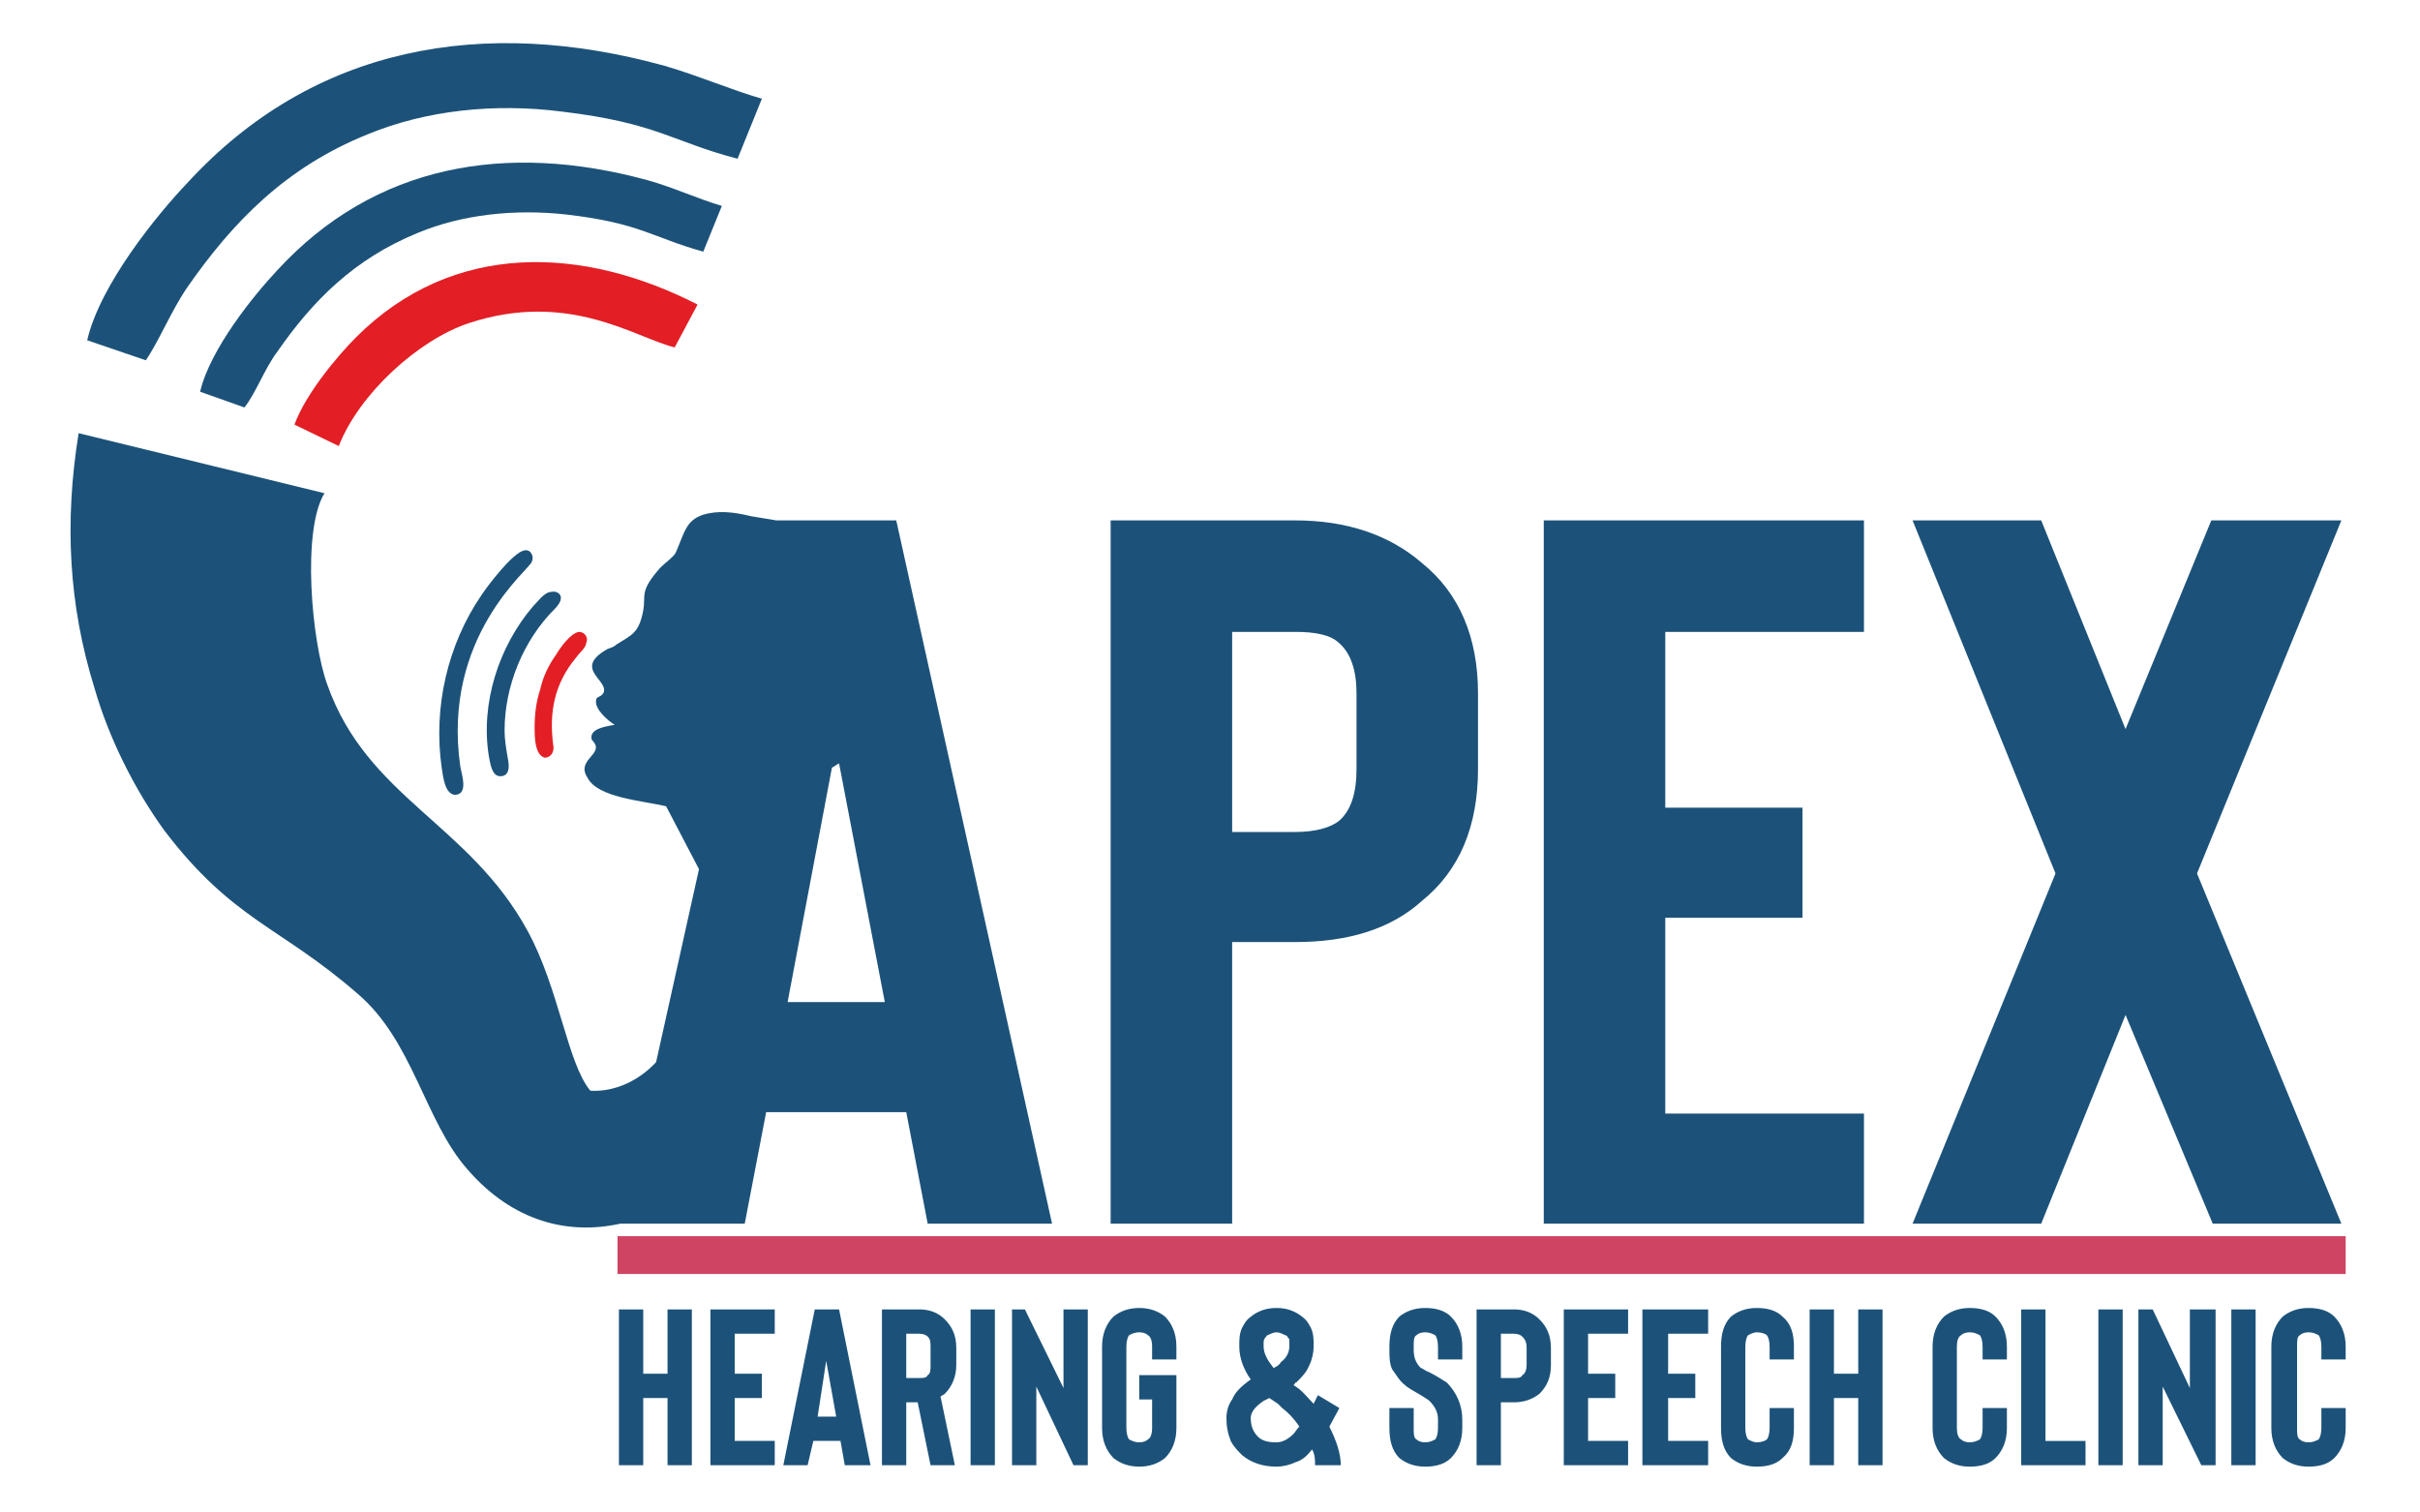 <?xml version="1.0" encoding="UTF-8"?>
<!DOCTYPE svg PUBLIC "-//W3C//DTD SVG 1.1//EN" "http://www.w3.org/Graphics/SVG/1.1/DTD/svg11.dtd">
<!-- Creator: CorelDRAW X7 -->
<svg xmlns="http://www.w3.org/2000/svg" xml:space="preserve" width="16.933mm" height="10.583mm" version="1.1" style="shape-rendering:geometricPrecision; text-rendering:geometricPrecision; image-rendering:optimizeQuality; fill-rule:evenodd; clip-rule:evenodd"
viewBox="0 0 1693 1058"
 xmlns:xlink="http://www.w3.org/1999/xlink">
 <defs>
  <style type="text/css">
   <![CDATA[
    .str0 {stroke:#CE4462;stroke-width:26.45}
    .fil0 {fill:none}
    .fil2 {fill:#E31E24}
    .fil1 {fill:#1C5279}
    .fil3 {fill:#1C5279;fill-rule:nonzero}
   ]]>
  </style>
 </defs>
 <g id="Layer_x0020_1">
  <rect class="fil0" width="1693" height="1058"/>
  <g id="_1718829091392">
   <path class="fil1" d="M505 144l-13 32c-36,-10 -44,-20 -96,-26 -36,-4 -73,0 -104,13 -44,18 -73,47 -98,83 -9,12 -15,29 -23,39l-31 -11c7,-30 38,-68 54,-85 68,-74 160,-90 259,-63 18,5 35,13 52,18z"/>
   <path class="fil2" d="M488 213l-16 30c-28,-7 -74,-40 -144,-17 -36,12 -77,50 -91,86l-31 -15c8,-22 31,-49 43,-61 68,-68 159,-64 239,-23z"/>
   <path class="fil1" d="M533 69l-17 42c-46,-12 -56,-25 -123,-33 -47,-6 -95,-1 -136,16 -57,23 -94,61 -126,107 -11,16 -20,38 -29,51l-41 -14c9,-39 49,-88 70,-110 88,-96 207,-117 334,-82 24,7 47,17 68,23z"/>
   <path class="fil3" d="M467 916l17 0 0 109 -17 0 0 -47 -17 0 0 47 -17 0 0 -109 17 0 0 45 17 0 0 -45zm75 17l-28 0 0 28 19 0 0 17 -19 0 0 30 28 0 0 17 -45 0 0 -109 45 0 0 17zm49 92l-3 -17 -19 0 -4 17 -17 0 22 -109 17 0 22 109 -18 0zm-19 -34l13 0 -7 -39 -6 39zm96 34l-17 0 -9 -44 -8 0 0 44 -17 0 0 -109 26 0c7,0 13,2 18,7 5,5 8,11 8,20l0 12c0,8 -3,15 -8,20 -1,1 -2,1 -3,2l10 48zm-17 -82c0,-4 0,-6 -2,-8 -1,-1 -3,-2 -6,-2l-9 0 0 31 9 0c3,0 5,0 6,-2 2,-1 2,-4 2,-7l0 -12zm45 82l0 -109 -17 0 0 109 17 0zm65 -109l0 109 -10 0 -26 -55 0 55 -17 0 0 -109 9 0 27 55 0 -55 17 0zm36 110c7,0 13,-2 18,-6 5,-5 8,-12 8,-21l0 -37 -26 0 0 17 9 0 0 20c0,4 -1,7 -3,8 -1,1 -3,2 -6,2 -3,0 -5,-1 -7,-2 -1,-1 -2,-4 -2,-8l0 -57c0,-4 1,-7 2,-8 2,-1 4,-2 7,-2 3,0 5,1 6,2 2,1 3,4 3,8l0 9 17 0 0 -9c0,-9 -3,-16 -8,-21 -5,-4 -11,-6 -18,-6 -7,0 -13,2 -18,6 -5,5 -8,12 -8,21l0 57c0,9 3,16 8,21 5,4 11,6 18,6zm96 0c4,0 9,-1 13,-3 4,-1 8,-4 11,-8l1 -1c2,4 2,7 2,11l18 0c0,-8 -3,-17 -8,-27 2,-4 5,-9 7,-13l-15 -9 -3 6c-4,-4 -7,-8 -11,-11l-3 -2c1,-1 1,-2 2,-2 4,-4 7,-7 9,-12 2,-4 3,-9 3,-13l0 -3c0,-5 -1,-9 -3,-12 -2,-4 -5,-6 -8,-8 -5,-3 -10,-4 -15,-4 -5,0 -10,1 -15,4 -3,2 -6,4 -8,8 -2,3 -3,7 -3,12l0 3c0,8 3,16 8,23l0 0c-7,5 -11,9 -13,14 -3,4 -4,9 -4,13 0,6 1,11 3,16 2,4 5,7 8,10 6,5 14,8 24,8zm1 -44l3 3c4,3 8,7 12,13 -2,2 -3,4 -4,5 -4,4 -8,6 -12,6 -6,0 -10,-1 -13,-4 -3,-3 -5,-7 -5,-13 0,-4 3,-8 9,-12l4 -2 6 4zm-1 -50c2,0 4,1 6,2 1,0 2,1 2,2 1,0 1,1 1,3l0 3c0,4 -2,8 -6,11 -1,2 -3,3 -5,4 -4,-5 -7,-10 -7,-15l0 -3c0,-2 1,-3 1,-3 1,-1 1,-2 2,-2 2,-1 4,-2 6,-2zm104 94c8,0 14,-2 18,-6 5,-5 8,-12 8,-21l0 -6c0,-10 -4,-19 -11,-26 -2,-1 -6,-4 -12,-7 -3,-1 -5,-3 -6,-3 -4,-4 -5,-8 -5,-13l0 -2c0,-4 0,-7 2,-8 1,-1 3,-2 6,-2 3,0 5,1 7,2 1,1 2,4 2,8l0 9 17 0 0 -9c0,-9 -3,-16 -8,-21 -4,-4 -10,-6 -18,-6 -7,0 -13,2 -18,6 -5,5 -7,12 -7,21l0 2c0,5 0,10 2,14 3,4 5,8 9,11 2,2 6,4 11,7 3,2 5,3 6,4 4,4 6,8 6,13l0 6c0,4 -1,7 -2,8 -2,1 -4,2 -7,2 -3,0 -5,-1 -6,-2 -2,-1 -2,-4 -2,-8l0 -14 -17 0 0 14c0,9 2,16 7,21 5,4 11,6 18,6zm53 -45l9 0c7,0 13,-2 18,-6 5,-5 8,-11 8,-20l0 -12c0,-9 -3,-15 -8,-20 -5,-5 -11,-7 -18,-7l-26 0 0 109 17 0 0 -44zm0 -48l9 0c3,0 5,1 6,2 2,2 3,4 3,8l0 12c0,3 -1,6 -3,7 -1,2 -3,2 -6,2l-9 0 0 -31zm89 0l-28 0 0 28 19 0 0 17 -19 0 0 30 28 0 0 17 -45 0 0 -109 45 0 0 17zm56 0l-28 0 0 28 19 0 0 17 -19 0 0 30 28 0 0 17 -46 0 0 -109 46 0 0 17zm34 93c8,0 14,-2 18,-6 6,-5 8,-12 8,-21l0 -14 -17 0 0 14c0,4 -1,7 -2,8 -1,1 -4,2 -7,2 -2,0 -4,-1 -6,-2 -1,-1 -2,-4 -2,-8l0 -57c0,-4 1,-7 2,-8 2,-1 4,-2 6,-2 3,0 6,1 7,2 1,1 2,4 2,8l0 9 17 0 0 -9c0,-9 -2,-16 -8,-21 -4,-4 -10,-6 -18,-6 -7,0 -13,2 -18,6 -5,5 -7,12 -7,21l0 57c0,9 2,16 7,21 5,4 11,6 18,6zm71 -110l17 0 0 109 -17 0 0 -47 -17 0 0 47 -17 0 0 -109 17 0 0 45 17 0 0 -45zm78 110c8,0 14,-2 18,-6 5,-5 8,-12 8,-21l0 -14 -17 0 0 14c0,4 -1,7 -2,8 -2,1 -4,2 -7,2 -3,0 -5,-1 -6,-2 -2,-1 -3,-4 -3,-8l0 -57c0,-4 1,-7 3,-8 1,-1 3,-2 6,-2 3,0 5,1 7,2 1,1 2,4 2,8l0 9 17 0 0 -9c0,-9 -3,-16 -8,-21 -4,-4 -10,-6 -18,-6 -7,0 -13,2 -18,6 -5,5 -8,12 -8,21l0 57c0,9 3,16 8,21 5,4 11,6 18,6zm81 -1l0 -17 -28 0 0 -92 -17 0 0 109 45 0zm26 0l0 -109 -17 0 0 109 17 0zm65 -109l0 109 -10 0 -27 -55 0 55 -17 0 0 -109 10 0 26 55 0 -55 18 0zm28 109l0 -109 -17 0 0 109 17 0zm37 1c8,0 14,-2 18,-6 5,-5 8,-12 8,-21l0 -14 -17 0 0 14c0,4 -1,7 -2,8 -2,1 -4,2 -7,2 -3,0 -5,-1 -6,-2 -2,-1 -2,-4 -2,-8l0 -57c0,-4 0,-7 2,-8 1,-1 3,-2 6,-2 3,0 5,1 7,2 1,1 2,4 2,8l0 9 17 0 0 -9c0,-9 -3,-16 -8,-21 -4,-4 -10,-6 -18,-6 -7,0 -13,2 -18,6 -5,5 -8,12 -8,21l0 57c0,9 3,16 8,21 5,4 11,6 18,6z"/>
   <path class="fil1" d="M649 856l-15 -78 -98 0 -15 78 -87 0 0 0c-36,8 -75,-1 -107,-38 -30,-34 -38,-90 -77,-123 -54,-47 -87,-51 -135,-114 -21,-29 -39,-65 -49,-100 -18,-58 -21,-116 -11,-178l172 42c-16,26 -9,104 2,134 28,79 99,97 140,172 22,40 28,93 44,112 17,1 34,-7 46,-20l30 -135 -23 -44c-17,-4 -48,-6 -55,-20 -8,-12 10,-16 5,-24 -1,-2 -3,-2 -2,-6 2,-5 11,-6 16,-7 -5,-3 -14,-11 -13,-17 0,-3 3,-2 5,-5 5,-9 -22,-17 3,-31 2,-1 4,-1 6,-3 11,-7 16,-8 19,-24 2,-11 -3,-13 12,-30 3,-3 10,-8 11,-11 6,-14 7,-22 19,-26 10,-3 21,-2 33,1 6,1 12,2 18,3l84 0 109 492 -87 0zm-67 -319c2,-1 3,-2 5,-3l32 167 -68 0 31 -164zm1056 319l-90 0 -61 -146 -59 146 -90 0 100 -245 -100 -247 90 0 59 146 60 -146 91 0 -101 247 101 245zm-334 -414l-139 0 0 123 96 0 0 77 -96 0 0 137 139 0 0 77 -224 0 0 -492 224 0 0 78zm-442 217l44 0c37,0 67,-9 89,-29 26,-21 39,-52 39,-92l0 -53c0,-39 -13,-70 -39,-91 -23,-20 -53,-30 -89,-30l-129 0 0 492 85 0 0 -197zm0 -217l44 0c14,0 25,2 31,8 8,7 12,19 12,35l0 53c0,17 -4,29 -12,36 -6,5 -17,8 -31,8l-44 0 0 -140z"/>
   <line class="fil0 str0" x1="432" y1="878" x2="1641" y2= "878" />
   <path class="fil1" d="M367 385c-8,1 -26,25 -30,31 -24,35 -34,79 -28,121 1,6 2,18 9,19 10,0 5,-14 4,-20 -13,-91 49,-138 50,-143 2,-4 -1,-9 -5,-8z"/>
   <path class="fil1" d="M386 414c-5,0 -9,6 -13,10 -24,28 -37,68 -31,105 1,5 2,14 8,14 9,0 5,-13 5,-14 -1,-6 -2,-12 -2,-18 0,-31 13,-63 35,-85 9,-9 2,-13 -2,-12z"/>
   <path class="fil2" d="M405 442c-6,1 -13,11 -16,16 -5,7 -9,15 -11,24 -3,9 -4,18 -4,27 0,6 0,19 7,21 5,0 7,-5 6,-9 -3,-23 1,-43 16,-61 2,-3 7,-7 7,-10 2,-4 -1,-8 -5,-8z"/>
  </g>
 </g>
</svg>
